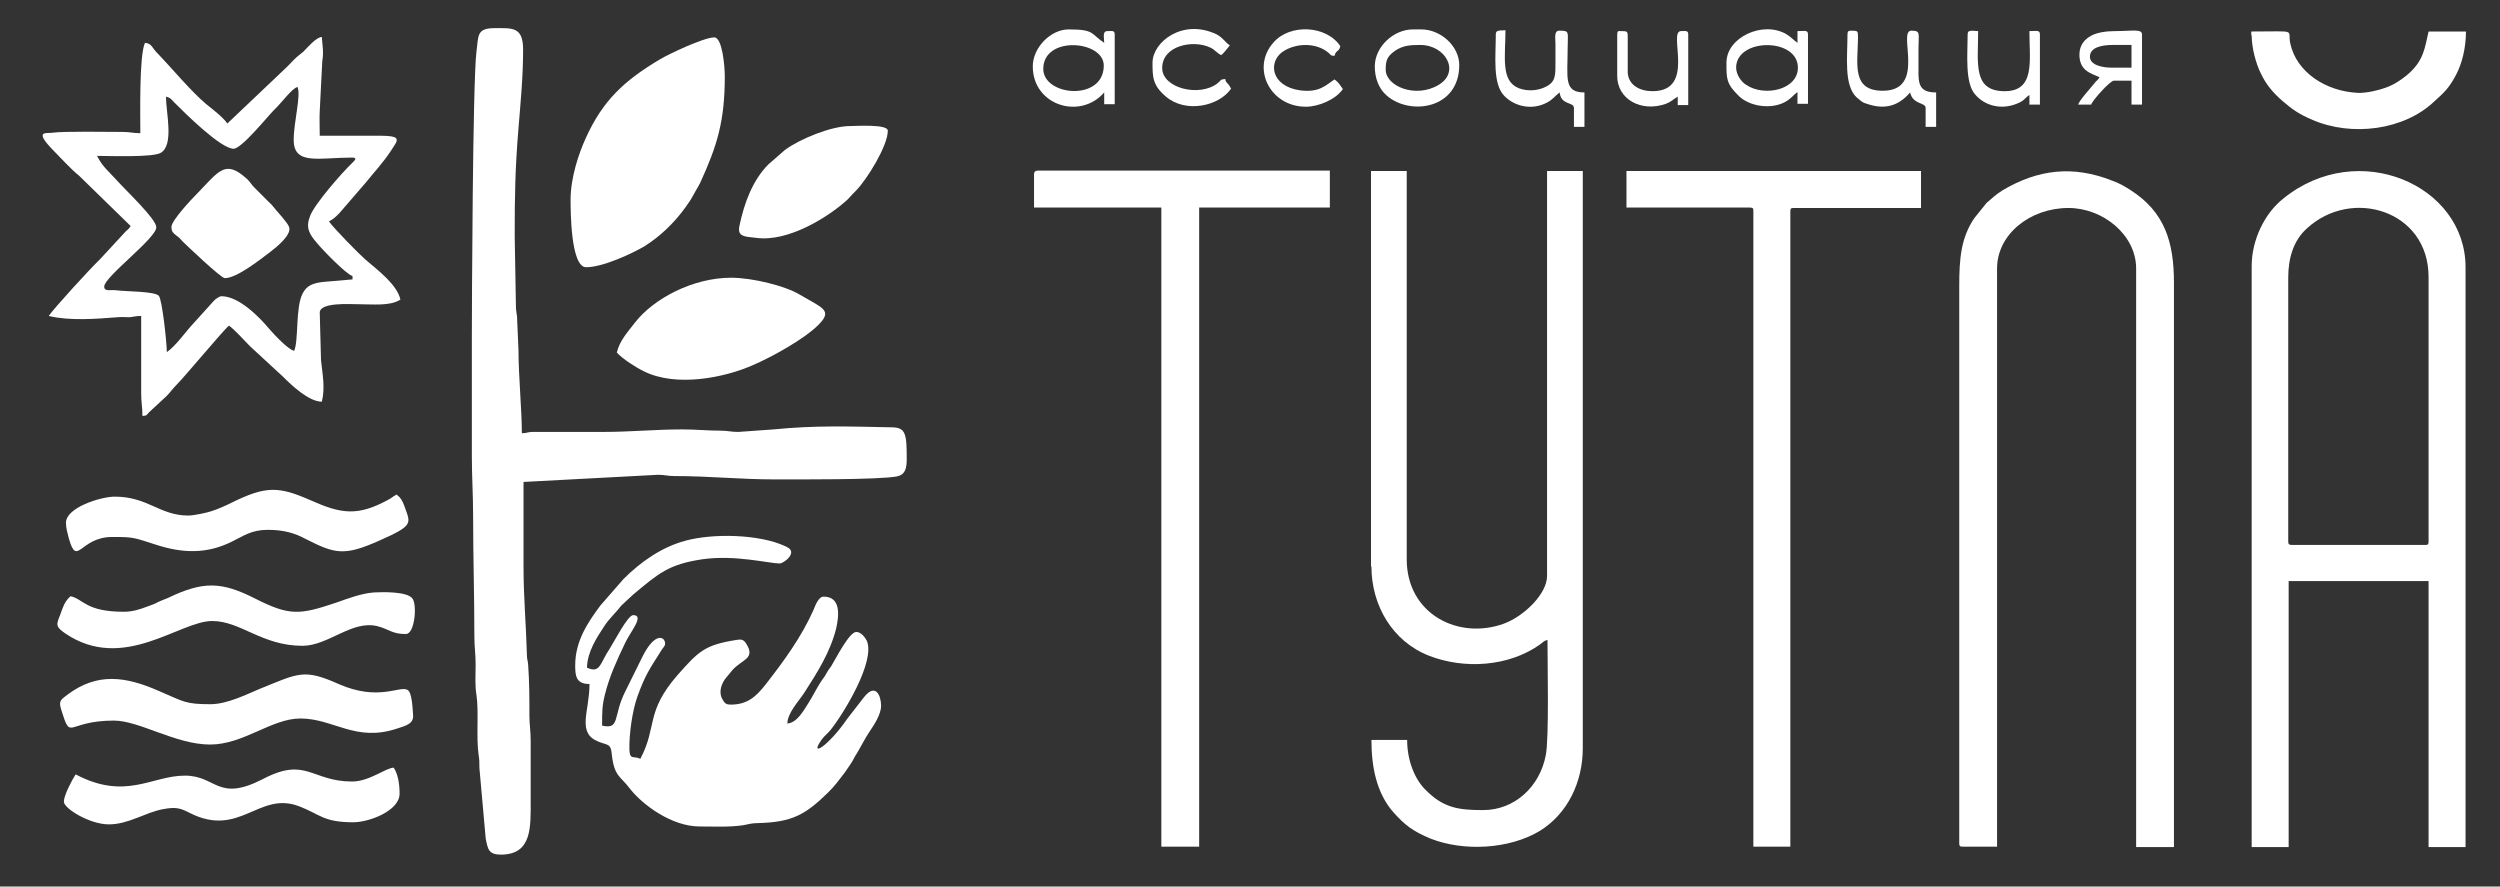 <?xml version="1.0" encoding="UTF-8"?> <svg xmlns="http://www.w3.org/2000/svg" xmlns:xlink="http://www.w3.org/1999/xlink" version="1.1" id="_x31_" x="0px" y="0px" viewBox="0 0 595 211" style="enable-background:new 0 0 595 211;" xml:space="preserve"><rect x="0" y="0" width="595" height="211" fill="#333333" stroke="none"/> <style type="text/css"> .st0{fill-rule:evenodd;clip-rule:evenodd;fill:#FFFFFF;} </style> <g> <path class="st0" d="M112.3,80.5v28c0,5.1,0.3,9.2,0.3,14.1c0,9.9,0.3,19,0.3,28.8c0,2.7,0.3,4.2,0.3,6.8c0,2.4-0.2,5,0.2,7.2 c0.6,4.2-0.1,9.9,0.5,14.2c0.2,1.2,0.2,1.9,0.2,3.2l1.5,16.8c0.5,2.5,0.7,3.8,3.6,3.8c7.5,0,7.1-6.6,7.1-13v-14.1 c0-2.4-0.3-3.9-0.3-5.9c0-4.3,0-8-0.3-12.2c-0.1-1.2-0.3-1.2-0.3-2.5c-0.2-7.3-0.8-13.5-0.8-20.9v-20.1l32-1.7 c1.7,0,2.2,0.3,3.9,0.3c8.4,0,15.6,0.8,24,0.8c5.3,0,24.6,0.1,28.9-0.7c2-0.4,2.4-1.8,2.4-4.1c0-6.1-0.2-7.6-3.7-7.6 c-10.1-0.2-17.9-0.5-28,0.5l-8.4,0.6c-1.8,0-2.4-0.3-4.2-0.3c-3.3,0-5.6-0.3-9.1-0.3c-6.5,0-12.3,0.6-18.9,0.6H129 c-0.8,0-1.8,0-2.5,0c-1.3,0.1-1,0.3-2.3,0.3c0-5.5-0.8-13.7-0.8-19.8l-0.3-6.8c0-1.6-0.2-1.8-0.3-3.1l-0.3-17.2 c0-9.7,0.1-16,0.9-25.7c0.5-6.1,1.1-12.2,1.1-18.7c0-5.5-2.6-5.1-6.8-5.1c-4.3,0-3.8,1.8-4.3,5.6C112.5,19.2,112.3,73.9,112.3,80.5 z"></path> <path class="st0" d="M544.6,128.9V66.1c0-4.6,1.2-8.8,4.4-11.7c10.7-9.9,29-4.3,29,11.5v63c0,0.7-0.2,0.8-0.8,0.8h-31.7 C544.8,129.7,544.6,129.5,544.6,128.9L544.6,128.9z M535.9,63.3v138.3h8.8v-63.3H578v63.3h8.8v-138c0-19.6-25.6-30.7-43.3-16.4 C539,50.7,535.9,57.1,535.9,63.3z"></path> <path class="st0" d="M466.3,68.1v132.6c0,0.7,0.2,0.8,0.8,0.8h8.2V63.9c0-8.1,7.8-14.4,17-14.4c8.2,0,16.1,6.4,16.1,14.4v137.7h9 V67.3c0-9.7-2.2-16.9-10.4-22.1c-1.4-0.9-2.6-1.6-4.3-2.2c-9.3-3.7-17.7-2.7-26.1,2.3c-1.6,1-2.4,1.8-3.8,3l-2.9,3.6 C466.7,56.6,466.3,61.6,466.3,68.1z"></path> <path class="st0" d="M326.4,134.8c0,9.3,5,17.9,13.8,21.3c8.3,3.2,18.8,2.6,26.3-2.7c0.7-0.5,0.9-0.9,1.8-1.1 c0,5.3,0.4,23.5-0.4,27.4c-1.4,7.5-7.4,13.1-14.9,13.1c-5.9,0-9.5-0.5-13.8-4.9c-2.5-2.5-4.3-6.9-4.3-11.8h-8.5 c0,6.4,1.2,12.7,5.3,17.3c2.7,3,4.5,4.4,8.8,6.2c7.9,3.1,18.7,2.5,25.9-1.8c6.7-4.1,10.3-11.7,10.3-19.7V40.7h-8.5v96.4 c0,4.2-5.4,9.5-10.2,11.3c-10.8,4-23.2-2.2-23.2-15.3V40.7h-8.5V134.8z"></path> <path class="st0" d="M136.9,158.3c0,2.4,0.1,4.5,3.4,4.5c0,6.6-3.1,11.6,2.1,13.7c2.2,0.9,3,0.4,3.2,3c0.6,5.4,2,5.1,4.4,8.3 c3,3.8,9.9,8.9,16.5,8.9c3.4,0,7.1,0.2,10.4-0.3c1.1-0.2,2-0.5,3.4-0.5c8.3-0.2,11.4-2,16.9-7.4c1.5-1.5,2.3-2.6,3.6-4.3 c0.7-0.9,1-1.5,1.6-2.3c0.7-1,0.9-1.7,1.6-2.7c1-1.7,1.9-3.5,2.9-5c1.1-1.6,2.8-4.2,2.8-6.2c0-2.4-1.3-5.7-4.2-1.9l-3.8,4.9 c-4.6,6.7-9.2,9.4-6.2,5.1c0.8-1.1,1.4-1.4,2.2-2.4c3.1-3.9,10.7-16.3,8.6-21.2c-0.4-0.8-1.4-2.1-2.5-2.1c-1.7,0-5,6.6-6,8.2 c-0.4,0.6-0.5,0.6-0.9,1.3c-0.5,0.8-0.4,0.8-1,1.6c-1.4,1.9-2.3,4-3.6,6c-1.1,1.7-2.6,4.5-4.9,4.7c0-2.5,2.7-5.3,4-7.3 c3.1-4.8,6.2-9.7,7.6-15.3c0.7-3.1,1.2-7.6-3-7.6c-1.2,0-2,2.2-2.4,3.2c-2.8,6.3-7,12.1-11.3,17.6c-2.4,3.1-4.5,4.9-8.4,4.9 c-1,0-1.4-0.3-1.8-1c-1.1-1.6-0.6-3.5,0.4-5l1.8-2.2c2.3-2.6,5.6-2.7,3.3-6.3c-0.6-1-1.2-1.1-2.3-0.9c-7.6,1.2-9,2.7-13.9,8.2 c-7.9,9-4.9,12.4-9,20.1c-1.6-0.8-2.5,0.4-2.6-2.2c-0.1-3.6,0.7-9.3,1.9-12.6c1.9-5.3,3-6.7,5.7-11c0.4-0.7,0.9-1,0.9-1.6 c0-1.7-2.4-2.9-5.4,3.1l-4,8.1c-3.1,6-1.2,9.3-5.6,8.3c0-3.3,0-4.8,0.7-7.5c1.1-4.4,2.9-8.2,4.8-12.2c1.2-2.6,4.7-6.6,1.9-6.6 c-1.3,0-4.5,6.3-5.6,8c-2.3,3.4-2.2,6-5.4,4.5c0.1-3.8,2.3-7.1,4.2-10c1.2-1.8,2.7-3.1,4-4.8l2.8-2.6c6-5,8.4-7.2,16.5-8.4 c7.9-1.1,15.7,1,18.4,1c0.9,0,4.4-2.6,1.7-3.9l-0.4-0.2c-6.2-2.9-17.3-3.1-23.8-1.3c-5.6,1.5-10.6,5-14.7,9.1l-5.5,6.3 C140,148,136.9,152.5,136.9,158.3z"></path> <path class="st0" d="M69.9,33.3c0,6.1,6,4.2,13.9,4.2c1.5,0,0.4,0.9,0,1.3c-2.4,2.3-8.9,9.7-10,12.6c-1.1,2.8-0.2,4.3,1.6,6.4 c1.2,1.5,7,7.5,8.5,7.9v0.8l-7,0.6c-2.4,0.3-3.9,0.8-4.9,2.8c-1.7,3.3-0.9,11.3-2,13.6c-1.4-0.3-4.7-3.8-5.9-5.2 c-2.5-3-7.3-7.8-11.4-7.8c-0.5,0-1.6,0.8-1.9,1.2l-4.7,5.2c-1.9,2-4.3,5.5-6.4,6.9c0-2.2-1.1-12.5-1.9-13.4c-1-1.1-7.9-1-10-1.3 c-1.4-0.2-3,0.4-3-0.9c0-2.3,12.4-11.5,12.4-14.1c0-2-7.2-8.7-9.7-11.5c-1.7-1.9-3.1-2.9-4.4-5.5c2.6,0,13.2,0.4,15.1-0.7 c3.3-1.8,1.3-9.6,1.3-13.4c1.2,0.3,1.3,0.7,2,1.4c2.3,2.3,11,11,14.1,11c1.9,0,8.1-7.7,9.5-9.1c2.1-2,4.3-5.2,5.7-5.6 C71.7,22.6,69.9,29,69.9,33.3L69.9,33.3z M54.1,29.4c-0.9-1.4-3.5-3.4-5-4.6c-3.6-3-8.3-8.7-11.8-12.3c-1-1-1.2-2.2-2.8-2.3 c-1.4,3-1.1,17.3-1.1,21.5c-1.8,0-2.4-0.3-4.2-0.3c-3.2,0-14.3-0.2-16.8,0.2c-1.3,0.2-4.5-0.7,0.3,4.2c1.8,1.8,4.2,4.5,6.1,6 l12.3,12c-0.4,0.6-0.6,0.8-1.2,1.3l-6.1,6.6c-2.4,2.3-11,11.7-12.2,13.5c5,1.2,11.2,0.7,16.4,0.3c0.9-0.1,1.9,0,2.8,0 c1.1-0.1,1.4-0.3,2.8-0.3v18.4c0,2.2,0.3,3.2,0.3,5.4c1.2-0.1,0.9-0.2,1.6-0.9l4.1-3.8c1-1,1.4-1.7,2.4-2.7 c2.1-2.1,11.3-13.2,12.5-14.1c1.3,0.9,3.7,3.6,5,4.9l7.8,7.2c2.1,2.1,6.2,6,9.3,6c0.8-3.3,0.2-6.2-0.2-9.9l-0.3-11.3 c0-2.5,7.2-2,9-2c3.8,0,7.7,0.5,10.2-1.1c-0.8-3.6-5.4-7-8.3-9.5c-1.7-1.5-7.5-7.4-8.7-9.1c1.1-0.6,1.6-1.1,2.5-2l6.3-7.3 c2-2.5,4.1-4.7,6-7.6c0.4-0.6,0.5-0.8,0.9-1.4c1.3-2-0.4-2.1-4.7-2.1H76.1c0-1.7-0.1-4.2,0-5.9l0.6-11.8c0.4-2.4,0-3.8-0.1-5.8 c-1.4,0.1-3.3,2.4-4.4,3.5c-0.7,0.6-0.9,0.7-1.6,1.3c-1,0.9-1.7,1.8-2.7,2.7L54.1,29.4z"></path> <path class="st0" d="M246.1,41.5v7.9h30.3v152.1h9V49.4h31.1v-8.8h-69.6C246.3,40.7,246.1,40.9,246.1,41.5z"></path> <path class="st0" d="M387.1,49.4h29.4c0.7,0,0.8,0.2,0.8,0.8v151.3h8.8V50.3c0-0.7,0.2-0.8,0.8-0.8h30.3v-8.8h-70.1V49.4z"></path> <path class="st0" d="M135.8,47.5c0,2.5,0,16.1,3.7,16.1c4.1,0,11.2-3.4,13.9-5c3.8-2.4,7.1-5.6,9.7-9.2c1.7-2.4,1.4-2.1,2.6-4.2 c0.4-0.7,0.6-1,0.9-1.6c4.1-8.9,5.9-14.8,5.9-25.4c0-2.5-0.6-9.3-2.5-9.3c-2.5,0-10.9,4-12.9,5.2c-8.4,5-13.6,9.7-17.7,18.8 C137.8,36.4,135.8,42.2,135.8,47.5z"></path> <path class="st0" d="M146.8,83.9c1.3,1.5,4.8,3.7,6.5,4.5c7.7,3.8,19.1,1.5,25.9-1.5c4.4-1.9,12.1-6.1,15.6-9.6 c3.5-3.5,0.9-4-4.5-7.2c-3.3-2-11.1-4-16.3-4c-9,0-18.4,4.9-22.9,10.7C149.5,78.9,147.5,81,146.8,83.9z"></path> <path class="st0" d="M50.1,167.6c-6.1,0-6.3-0.6-12.4-3.2c-7.8-3.4-14.5-4.4-21.6,0.9c-1.7,1.3-2.2,1.5-1.5,3.7 c2.4,7.6,1.1,2.5,12.5,2.5c6.1,0,14.7,5.7,22.9,5.7c8,0,14.6-6.2,21.5-6.2c7.9,0,13.1,5.7,23,2.4c2.2-0.7,4.1-1.2,3.8-3.4 c-0.1-1.2-0.2-5.2-1.3-5.8c-1.9-1.1-6.8,2.8-16.4-1.4c-8.3-3.7-9.5-2.6-18.9,1.2C58.8,165.2,54.1,167.6,50.1,167.6z"></path> <path class="st0" d="M44.8,122.7c-6.8,0-9.6-4.5-17.5-4.5c-3.3,0-11.6,2.6-11.6,6.2c0,1.3,0.4,2.6,0.7,3.8c2,6.9,2.6-0.4,10.3-0.4 c5.1,0,5,0.1,10.3,1.8c6.4,2.1,12.2,2.3,18.2-0.7c2.7-1.3,4.6-2.8,8.5-2.8c3.9,0,6.5,0.8,9.1,2.2c6.9,3.5,9.1,4.1,17.4,0.4 c8.4-3.7,7.5-4.1,6.1-8.1c-0.5-1.4-0.9-2.1-1.9-2.9c-1,0.5-1.1,0.8-2.1,1.3c-7.2,3.9-11.1,3.3-18.3,0.1c-7.7-3.4-10.7-3.5-19,0.6 c-1.4,0.7-3.2,1.5-4.8,2C49.3,122,46.2,122.7,44.8,122.7z"></path> <path class="st0" d="M29.5,145.6c-9.1,0-9.6-3-12.7-3.7c-1.5,1.3-1.8,2.6-2.5,4.5c-1,2.4-1,2.8,1.3,4.4c13.8,9.3,27.1-3,34.9-3 c6.8,0,11.8,5.9,21.5,5.9c6.1,0,11.7-6.1,17.7-4.7c2.9,0.7,3.5,1.9,6.9,1.9c2.1,0,2.7-6.8,1.6-8.4c-1.2-1.8-7.4-1.6-9.2-1.5 c-2.9,0.2-6.4,1.5-8.9,2.4c-8.9,3-11.2,3.2-19.5-1c-7.9-4-12.3-4.1-20.6-0.1c-0.9,0.4-1.6,0.6-2.4,1c-0.7,0.4-1.5,0.7-2.4,1 C33.4,145,31.6,145.6,29.5,145.6z"></path> <path class="st0" d="M83.8,186c-9.7,0-10.9-6-21.2-0.6c-10.9,5.6-11-0.8-18.6-0.8c-7.9,0-14.1,6-26-0.3c-0.9,1.4-2.8,5-2.8,6.5 c0,1.6,6.1,5.4,10.7,5.4c4.7,0,8.6-2.8,12.8-3.6c3.1-0.6,4.2-0.3,6.5,0.9c11.9,6,16.4-5.3,26-1.6c5,1.9,5.7,3.8,12.9,3.8 c3.7,0,11-2.7,11-6.8c0-2.4-0.4-4.7-1.4-6.2C91.7,182.8,87.9,186,83.8,186z"></path> <path class="st0" d="M211.3,31.1c0-1.6-7.5-1.1-9-1.1c-4.5,0-12,3.1-15.5,5.7l-3.9,3.4c-3.8,3.8-5.8,9.3-6.9,14.6 c-0.6,2.7,1.3,2.6,3.9,2.9c7.7,1.1,17.3-5,21.7-9l0.3-0.3c0,0,0.1-0.1,0.1-0.1c0.6-0.7,1.1-1.2,1.8-1.9 C206.4,42.6,211.3,34.7,211.3,31.1z"></path> <path class="st0" d="M535.9,8.4c0,3.1,1.1,7,2.2,9.1c1.2,2.6,3,4.7,5.1,6.5c2.3,2,4,3.2,7.1,4.5c9.4,4.1,21.9,2.5,29.1-4.4 c2.3-2.1,3.4-3,5.2-6.4c1.4-2.7,2.3-6.4,2.3-10.2H578c-0.9,3.7-1,7-5.3,10.5c-1.5,1.2-3,2.2-5,2.9c-1.6,0.6-4.6,1.3-6.6,1.2 c-7.6-0.4-14.5-4.9-16-11.7c-0.8-3.5,2.1-2.9-9.3-2.9V8.4z"></path> <path class="st0" d="M40.8,54c0,1.2,0.5,1.5,1.1,2c0.7,0.5,1,0.8,1.6,1.5c0.8,0.8,9.1,8.7,10,8.7c2.9,0,8.5-4.5,10.9-6.3 c1.4-1.1,5.1-4,4.4-5.9c-0.4-1-2.4-3.2-3.1-4c-0.7-0.8-0.8-1.1-1.6-1.8l-3.5-3.5c-0.8-0.8-1-1.3-1.7-2c-5.4-5-6.8-1.9-12.3,3.7 C45.6,47.4,40.8,52.5,40.8,54z"></path> <path class="st0" d="M413.2,16.1c0-7.1,14.7-7.2,14.7,0c0,5.3-8,7-12.3,4.1C414.4,19.5,413.2,17.7,413.2,16.1L413.2,16.1z M410.9,14.9c0,3.8-0.1,5,3,8c2.5,2.4,7.5,3.2,10.9,1.4c1.5-0.8,1.9-1.6,3-2.4v2.8h2.5V8.2c0-1.1-0.7-0.8-2.5-0.8v2.8 c-1-0.7-1.4-1.3-2.7-2.1C419.5,4.9,410.9,8.9,410.9,14.9z"></path> <path class="st0" d="M248.3,16.4c0-8,14.4-6.8,14.4-0.8C262.7,24.2,248.3,22.9,248.3,16.4L248.3,16.4z M245.8,15.8 c0,9.3,11.3,12.8,17,6.2v2.8h2.5V8.2c0-1-0.6-0.8-1.7-0.8c-1.3,0-0.8,1.5-0.8,2.8C259.5,8,260.6,7,254.3,7 C250.1,7,245.8,11.3,245.8,15.8z"></path> <path class="st0" d="M329.8,16.6c0-2,0.2-3.1,2.2-4.5c1.9-1.3,3.7-1.4,6-1.4c6.1,0,9.6,6.4,4.4,9.5 C336.9,23.5,329.8,20.5,329.8,16.6L329.8,16.6z M327.2,15.8c0,2.7,0.9,5.3,2.9,7c5.6,4.8,17.2,3.1,17.2-7.3c0-4.6-4.5-8.5-9-8.5h-2 C331.6,7,327.2,11.2,327.2,15.8z"></path> <path class="st0" d="M356,8.2c0,5.2-0.8,11.7,2,14.6c2.5,2.6,6.7,3.5,10.2,1.6c1.5-0.8,1.9-1.6,3-2.4c0.3,3.1,3.4,2.2,3.4,3.7v4.5 h2.5V22c-5,0-4-3.4-4-10.5c0-3.9,0.6-4.2-2-4.2c-1.3,0-0.9,1.8-0.9,3.1c0,1.4,0,2.8,0,4.2c0,3.3,0.1,4.8-2.2,6 c-1.9,1-4.4,1.2-6.5,0.4c-4.4-1.7-3.2-7.5-3.2-13.8C356.8,7.3,356,7.1,356,8.2z"></path> <path class="st0" d="M439.7,8.2c0,5.4-0.9,12.1,2.2,15c0.1,0.1,1,0.8,1.1,0.9c0.6,0.4,0.6,0.4,1.3,0.6c4.3,1.5,7.6,0.5,10.3-2.7 c0.7,3,3.7,2.3,3.7,3.7v4.5h2.5V22c-3.9,0-4.3-1.8-4.2-5.7c0-1.6,0-3.2,0-4.8c0-3.5,0.6-4.2-1.7-4.2c-3.4,0,3.7,14.3-6.8,14.3 c-7.4,0-6-6.2-5.9-12.3c0-2,0.1-2-1.7-2C439.9,7.3,439.7,7.5,439.7,8.2z"></path> <path class="st0" d="M497.4,13.5c0-2.3,3-2.8,5.4-2.8h4.5v5.4h-4.8C500.4,16.1,497.4,15.5,497.4,13.5L497.4,13.5z M494.9,13 c0,4,3,4.5,4.8,5.4c-0.4,0.7-0.8,0.8-1.3,1.5c-0.8,1-3.6,4.1-3.8,5h3.1c0.2-0.9,4.5-5.7,5.4-5.7h4.2v5.7h2.5V8.2 c0-1.4-2.4-0.8-6.2-0.8c-2.3,0-4.4,0.3-5.9,1.1C496.2,9.3,494.9,10.7,494.9,13z"></path> <path class="st0" d="M310.8,25.4c3,0,7.1-1.7,8.8-4.2c-0.7-1-1-1.6-2-2.3c-2.1,1.4-3.6,3.2-8.2,2.6c-7-1-7.6-6.8-4.1-9.2 c3.1-2.1,7.9-2.2,10.8,0.2c0.8,0.6,0.3,0.7,1.5,0.8c0.4-1.5,1-0.8,1.4-2.3c-3.3-5-12-5.4-15.9-0.9 C297.7,16.1,302.2,25.4,310.8,25.4z"></path> <path class="st0" d="M274.3,14.9c0,3.4,0,5.4,3.2,8.1c4.7,4,12.6,2.3,15.5-1.9c-1-1.9-1.1-1-1.4-2.3c-1.3,0.1-0.9,0.3-1.8,1 c-4.3,3.4-13.2,1.2-13.2-3.6c0-5.4,7.4-6.8,11.4-4.9c1.2,0.5,1.7,1.5,2.7,1.8c0.4-0.3,1.7-1.9,2-2.3c-1.3-0.9-1.5-1.7-3.1-2.6 C281.5,4.3,274.3,10,274.3,14.9z"></path> <path class="st0" d="M468.3,8.2c0,4.7-0.7,11.5,1.8,14.3c2.4,2.8,6.4,3.7,10.1,2.1c1.7-0.7,1.6-1.2,2.8-2v2.3h2.5V8.2 c0-1.1-0.7-0.8-2.5-0.8c0,7.1,1.5,14.5-6.2,14.3c-7.3-0.2-6-6.7-6-14.3C469,7.3,468.3,7.1,468.3,8.2z"></path> <path class="st0" d="M384.9,8.2v9.9c0,5.5,5.7,8.7,11.6,6.6c1.1-0.4,1.8-1.1,2.8-1.7v2h2.5V8.2c0-1-0.6-0.8-1.7-0.8 c-3.3,0,3.7,14.3-6.8,14.3c-3,0-5.7-1.4-5.9-4.4l0-7.9c0-2,0.1-2-1.7-2C385.1,7.3,384.9,7.5,384.9,8.2z"></path> </g> </svg> 